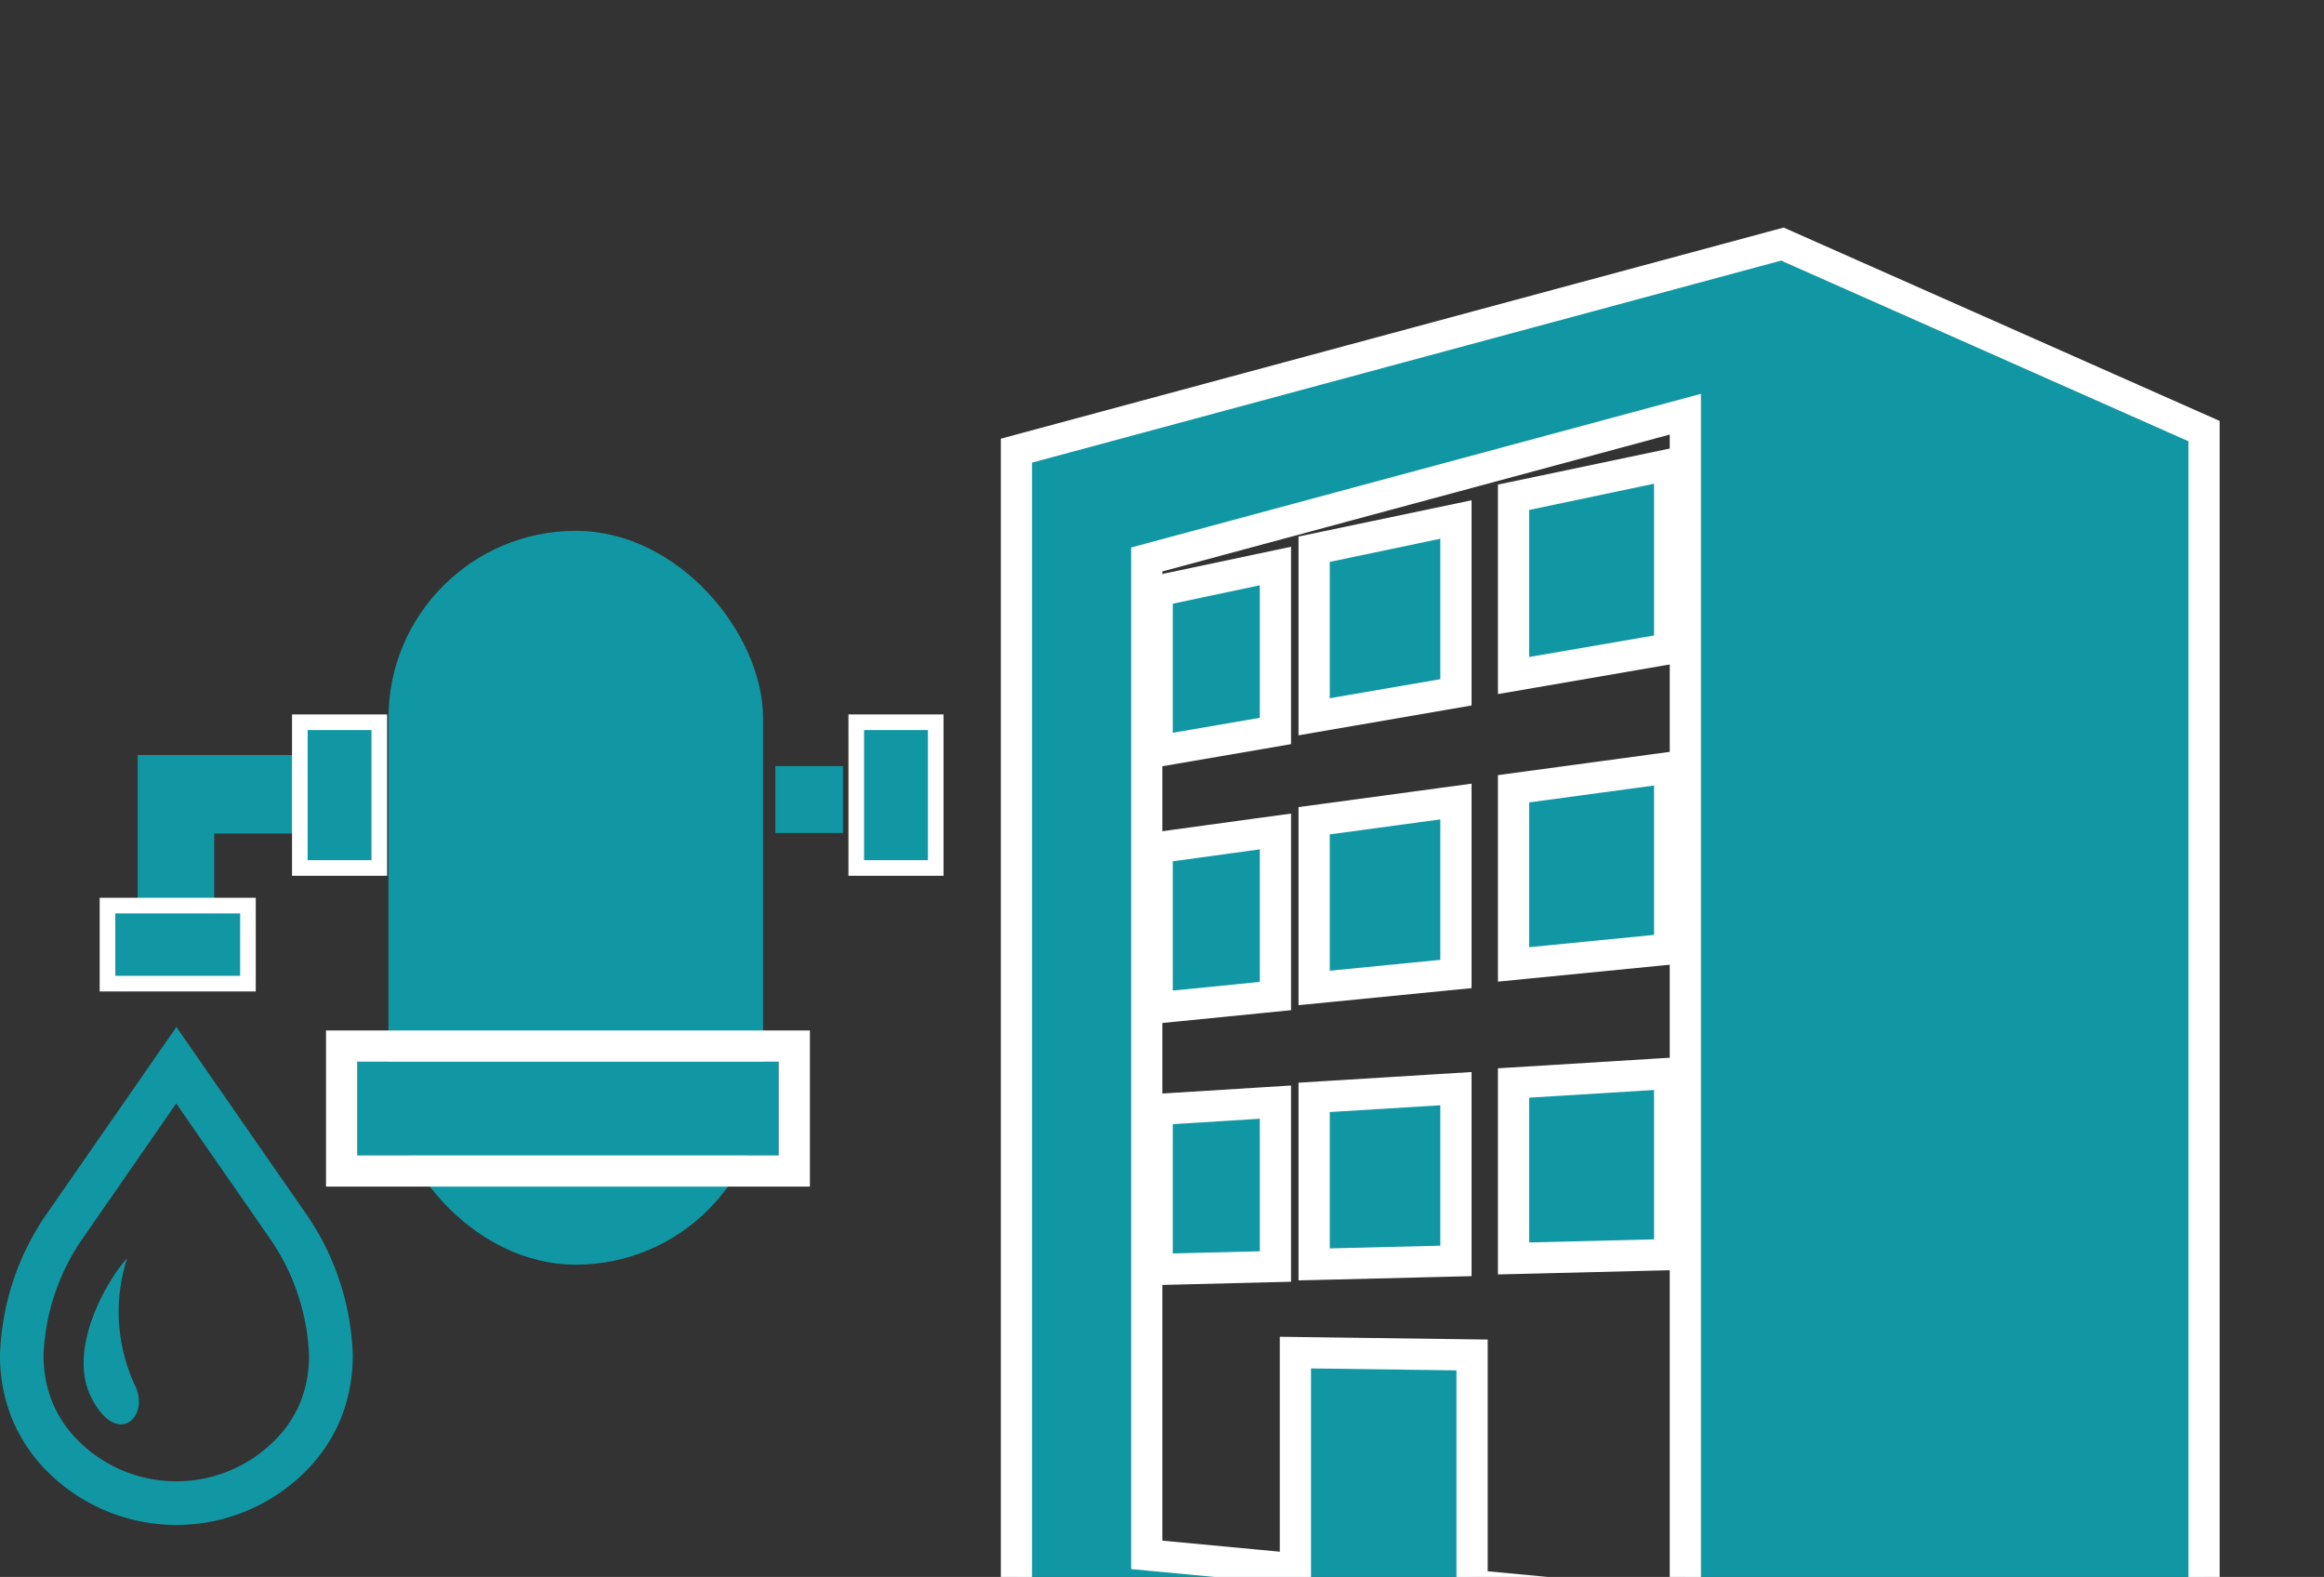 <svg xmlns="http://www.w3.org/2000/svg" xmlns:xlink="http://www.w3.org/1999/xlink" width="148.886" height="101" viewBox="0 0 148.886 101"><rect x="0" y="0" width="148.886" height="101" fill="#333333" stroke="none"/><defs><clipPath id="a"><rect width="98" height="101" transform="translate(-0.15 0)" fill="#1197a3" stroke="#fff" stroke-width="32"/></clipPath></defs><g transform="translate(-943.869 -7574)"><g transform="translate(943.869 7574)"><g transform="translate(51.035 0)" clip-path="url(#a)"><g transform="translate(15.083 16.69)"><g transform="translate(-37.037)" fill="#1197a3"><path d="M 85.027 95.697 L 84.888 95.684 L 36.943 91.171 L 36.037 91.086 L 36.037 90.175 L 36.037 12.94 L 36.037 12.174 L 36.777 11.975 L 84.765 -0.966 L 85.107 -1.058 L 85.431 -0.914 L 111.527 10.657 L 112.121 10.921 L 112.121 11.571 L 112.121 89.833 L 112.121 90.664 L 111.304 90.816 L 85.164 95.672 L 85.027 95.697 Z M 65.227 84.858 L 78.89 86.145 L 78.89 9.839 L 44.386 19.143 L 44.386 82.896 L 53.908 83.793 L 53.908 70.955 L 53.908 69.941 L 54.922 69.955 L 64.24 70.08 L 65.227 70.093 L 65.227 71.08 L 65.227 84.858 Z" stroke="none"/><path d="M 85.026 0 L 37.037 12.94 L 37.037 90.175 L 84.982 94.689 L 111.121 89.833 L 111.121 11.571 L 85.026 0 M 79.89 87.243 L 64.227 85.769 L 64.227 71.08 L 54.908 70.955 L 54.908 84.892 L 43.386 83.807 L 43.386 18.377 L 79.89 8.534 L 79.89 87.243 M 85.189 -2.115 L 85.836 -1.828 L 111.932 9.743 L 113.121 10.27 L 113.121 11.571 L 113.121 89.833 L 113.121 91.495 L 111.487 91.799 L 85.347 96.655 L 85.072 96.706 L 84.794 96.68 L 36.85 92.167 L 35.037 91.996 L 35.037 90.175 L 35.037 12.94 L 35.037 11.408 L 36.516 11.009 L 84.505 -1.931 L 85.189 -2.115 Z M 77.89 85.046 L 77.89 11.144 L 45.386 19.909 L 45.386 81.986 L 52.908 82.694 L 52.908 70.955 L 52.908 68.928 L 54.935 68.955 L 64.254 69.08 L 66.227 69.106 L 66.227 71.08 L 66.227 83.948 L 77.89 85.046 Z" stroke="none" fill="#fff"/></g><g transform="translate(-194.69 -62.642)" fill="#1197a3"><path d="M 225.537 89.22 L 225.537 88.033 L 225.537 78.613 L 225.537 77.801 L 226.332 77.634 L 234.334 75.954 L 235.539 75.701 L 235.539 76.933 L 235.539 86.653 L 235.539 87.495 L 234.709 87.639 L 226.707 89.018 L 225.537 89.22 Z" stroke="none"/><path d="M 234.539 76.933 L 226.537 78.613 L 226.537 88.033 L 234.539 86.653 L 234.539 76.933 M 236.539 74.47 L 236.539 76.933 L 236.539 86.653 L 236.539 88.338 L 234.879 88.624 L 226.877 90.004 L 224.537 90.407 L 224.537 88.033 L 224.537 78.613 L 224.537 76.989 L 226.126 76.656 L 234.128 74.976 L 236.539 74.47 Z" stroke="none" fill="#fff"/></g><g transform="translate(-78.4 -91.237)" fill="#1197a3"><path d="M 86.416 122.666 L 86.416 121.48 L 86.416 113.212 L 86.416 112.402 L 87.209 112.234 L 92.785 111.055 L 93.992 110.799 L 93.992 112.033 L 93.992 120.522 L 93.992 121.365 L 93.161 121.508 L 87.585 122.465 L 86.416 122.666 Z" stroke="none"/><path d="M 92.992 112.033 L 87.416 113.212 L 87.416 121.48 L 92.992 120.522 L 92.992 112.033 M 94.992 109.566 L 94.992 112.033 L 94.992 120.522 L 94.992 122.208 L 93.331 122.494 L 87.754 123.451 L 85.416 123.852 L 85.416 121.48 L 85.416 113.212 L 85.416 111.591 L 87.002 111.255 L 92.578 110.076 L 94.992 109.566 Z" stroke="none" fill="#fff"/></g><g transform="translate(-131.354 -78.127)" fill="#1197a3"><path d="M 149.426 107.345 L 149.426 106.158 L 149.426 97.425 L 149.426 96.613 L 150.221 96.446 L 157.306 94.963 L 158.51 94.711 L 158.51 95.942 L 158.51 104.937 L 158.51 105.779 L 157.68 105.922 L 150.596 107.144 L 149.426 107.345 Z" stroke="none"/><path d="M 157.51 95.942 L 150.426 97.425 L 150.426 106.158 L 157.51 104.937 L 157.51 95.942 M 159.51 93.48 L 159.51 95.942 L 159.51 104.937 L 159.51 106.621 L 157.85 106.908 L 150.766 108.129 L 148.426 108.533 L 148.426 106.158 L 148.426 97.425 L 148.426 95.801 L 150.016 95.468 L 157.101 93.984 L 159.51 93.48 Z" stroke="none" fill="#fff"/></g><g transform="translate(-78.4 -165.474)" fill="#1197a3"><path d="M 86.416 213.333 L 86.416 212.229 L 86.416 203.947 L 86.416 203.075 L 87.28 202.956 L 92.857 202.193 L 93.993 202.038 L 93.993 203.184 L 93.993 211.674 L 93.993 212.579 L 93.092 212.669 L 87.515 213.224 L 86.416 213.333 Z" stroke="none"/><path d="M 92.993 203.184 L 87.416 203.947 L 87.416 212.229 L 92.993 211.674 L 92.993 203.184 M 94.993 200.892 L 94.993 203.184 L 94.993 211.674 L 94.993 213.485 L 93.191 213.664 L 87.614 214.219 L 85.416 214.437 L 85.416 212.229 L 85.416 203.947 L 85.416 202.202 L 87.145 201.966 L 92.721 201.202 L 94.993 200.892 Z" stroke="none" fill="#fff"/></g><g transform="translate(-131.354 -157.001)" fill="#1197a3"><path d="M 149.426 203.588 L 149.426 202.485 L 149.426 193.752 L 149.426 192.878 L 150.292 192.761 L 157.376 191.801 L 158.51 191.647 L 158.51 192.792 L 158.51 201.787 L 158.51 202.693 L 157.609 202.782 L 150.524 203.48 L 149.426 203.588 Z" stroke="none"/><path d="M 157.51 192.792 L 150.426 193.752 L 150.426 202.485 L 157.51 201.787 L 157.51 192.792 M 159.51 190.503 L 159.51 192.792 L 159.51 201.787 L 159.51 203.599 L 157.707 203.777 L 150.622 204.475 L 148.426 204.691 L 148.426 202.485 L 148.426 193.752 L 148.426 192.004 L 150.158 191.77 L 157.242 190.81 L 159.51 190.503 Z" stroke="none" fill="#fff"/></g><g transform="translate(-194.69 -147.421)" fill="#1197a3"><path d="M 225.537 192.5 L 225.537 191.397 L 225.537 182.124 L 225.537 181.25 L 226.403 181.133 L 234.405 180.049 L 235.539 179.895 L 235.539 181.04 L 235.539 190.609 L 235.539 191.515 L 234.637 191.604 L 226.635 192.392 L 225.537 192.5 Z" stroke="none"/><path d="M 234.539 181.04 L 226.537 182.124 L 226.537 191.397 L 234.539 190.609 L 234.539 181.04 M 236.539 178.751 L 236.539 181.04 L 236.539 190.609 L 236.539 192.421 L 234.735 192.599 L 226.733 193.387 L 224.537 193.604 L 224.537 191.397 L 224.537 182.124 L 224.537 180.377 L 226.269 180.142 L 234.271 179.058 L 236.539 178.751 Z" stroke="none" fill="#fff"/></g><g transform="translate(-194.69 -233.014)" fill="#1197a3"><path d="M 225.537 296.925 L 225.537 295.901 L 225.537 286.628 L 225.537 285.688 L 226.476 285.63 L 234.478 285.137 L 235.539 285.071 L 235.539 286.135 L 235.539 295.703 L 235.539 296.679 L 234.564 296.703 L 226.562 296.9 L 225.537 296.925 Z" stroke="none"/><path d="M 234.539 286.135 L 226.537 286.628 L 226.537 295.901 L 234.539 295.703 L 234.539 286.135 M 236.539 284.008 L 236.539 286.135 L 236.539 295.703 L 236.539 297.655 L 234.588 297.703 L 226.586 297.9 L 224.537 297.95 L 224.537 295.901 L 224.537 286.628 L 224.537 284.747 L 226.414 284.632 L 234.416 284.139 L 236.539 284.008 Z" stroke="none" fill="#fff"/></g><g transform="translate(-131.354 -237.377)" fill="#1197a3"><path d="M 149.426 301.67 L 149.426 300.645 L 149.426 291.912 L 149.426 290.972 L 150.365 290.914 L 157.449 290.478 L 158.51 290.413 L 158.51 291.476 L 158.51 300.471 L 158.51 301.447 L 157.535 301.471 L 150.451 301.645 L 149.426 301.67 Z" stroke="none"/><path d="M 157.51 291.476 L 150.426 291.912 L 150.426 300.645 L 157.51 300.471 L 157.51 291.476 M 159.51 289.349 L 159.51 291.476 L 159.51 300.471 L 159.51 302.422 L 157.56 302.47 L 150.475 302.645 L 148.426 302.695 L 148.426 300.645 L 148.426 291.912 L 148.426 290.032 L 150.303 289.916 L 157.388 289.48 L 159.51 289.349 Z" stroke="none" fill="#fff"/></g><g transform="translate(-78.4 -241.235)" fill="#1197a3"><path d="M 86.416 305.851 L 86.416 304.826 L 86.416 296.545 L 86.416 295.605 L 87.354 295.547 L 92.93 295.2 L 93.992 295.134 L 93.992 296.198 L 93.992 304.687 L 93.992 305.663 L 93.017 305.687 L 87.441 305.826 L 86.416 305.851 Z" stroke="none"/><path d="M 92.992 296.198 L 87.416 296.545 L 87.416 304.826 L 92.992 304.687 L 92.992 296.198 M 94.992 294.07 L 94.992 296.198 L 94.992 304.687 L 94.992 306.638 L 93.042 306.687 L 87.466 306.825 L 85.416 306.876 L 85.416 304.826 L 85.416 296.545 L 85.416 294.665 L 87.292 294.549 L 92.868 294.202 L 94.992 294.07 Z" stroke="none" fill="#fff"/></g></g></g><g transform="translate(0 33.95)"><rect width="24" height="47" rx="12" transform="translate(24.886 0.05)" fill="#1197a3"/><g transform="translate(6.901 12.307)"><path d="M956.637,7644.49H944.259v9.182l.963,2.437h3.942v-6.589h7.474Z" transform="translate(-942.342 -7642.387)" fill="#1197a3"/><rect width="9" height="5" transform="translate(-0.015 11.744)" fill="#1197a3" stroke="#fff" stroke-width="1"/><rect width="9.336" height="5.092" transform="translate(17.399 0) rotate(90)" fill="#1197a3" stroke="#fff" stroke-width="1"/></g><g transform="translate(49.672 12.307)"><path d="M949.727,7644.959h-4.333v4.287h4.333Z" transform="translate(-945.393 -7642.151)" fill="#1197a3"/><rect width="9.336" height="5.092" transform="translate(10.275 0) rotate(90)" fill="#1197a3" stroke="#fff" stroke-width="1"/></g><g transform="translate(0 31.828)"><path d="M94.334,12.18l-.013-.021-.017-.023L85.88,0,77.44,12.157l-.015.023a16.836,16.836,0,0,0-2.847,8.83,10.76,10.76,0,0,0,.713,3.928,10.22,10.22,0,0,0,2.324,3.533h0a11.688,11.688,0,0,0,16.527,0l-.988.988.988-.988a10.215,10.215,0,0,0,2.325-3.532,10.788,10.788,0,0,0,.713-3.928A16.829,16.829,0,0,0,94.334,12.18Zm-.471,11.745a7.4,7.4,0,0,1-1.7,2.569l.989-.989-.989.989a8.892,8.892,0,0,1-12.573,0h0a7.4,7.4,0,0,1-1.7-2.57,7.984,7.984,0,0,1-.522-2.914,14.076,14.076,0,0,1,2.4-7.312l6.1-8.8,6.107,8.8a14.1,14.1,0,0,1,2.4,7.311A7.965,7.965,0,0,1,93.863,23.925Z" transform="translate(-74.579)" fill="#1197a3"/><path d="M163.38,237.781c-1.459,1.622-3.782,5.89-2.323,8.861,1.629,3.319,3.847,1.346,2.81-.755A11.124,11.124,0,0,1,163.38,237.781Z" transform="translate(-155.235 -222.969)" fill="#1197a3"/></g><g transform="translate(22.886 34.05)" fill="#1197a3" stroke="#fff" stroke-width="2"><rect width="27" height="6" stroke="none"/><rect x="-1" y="-1" width="29" height="8" fill="none"/></g></g></g></g></svg>